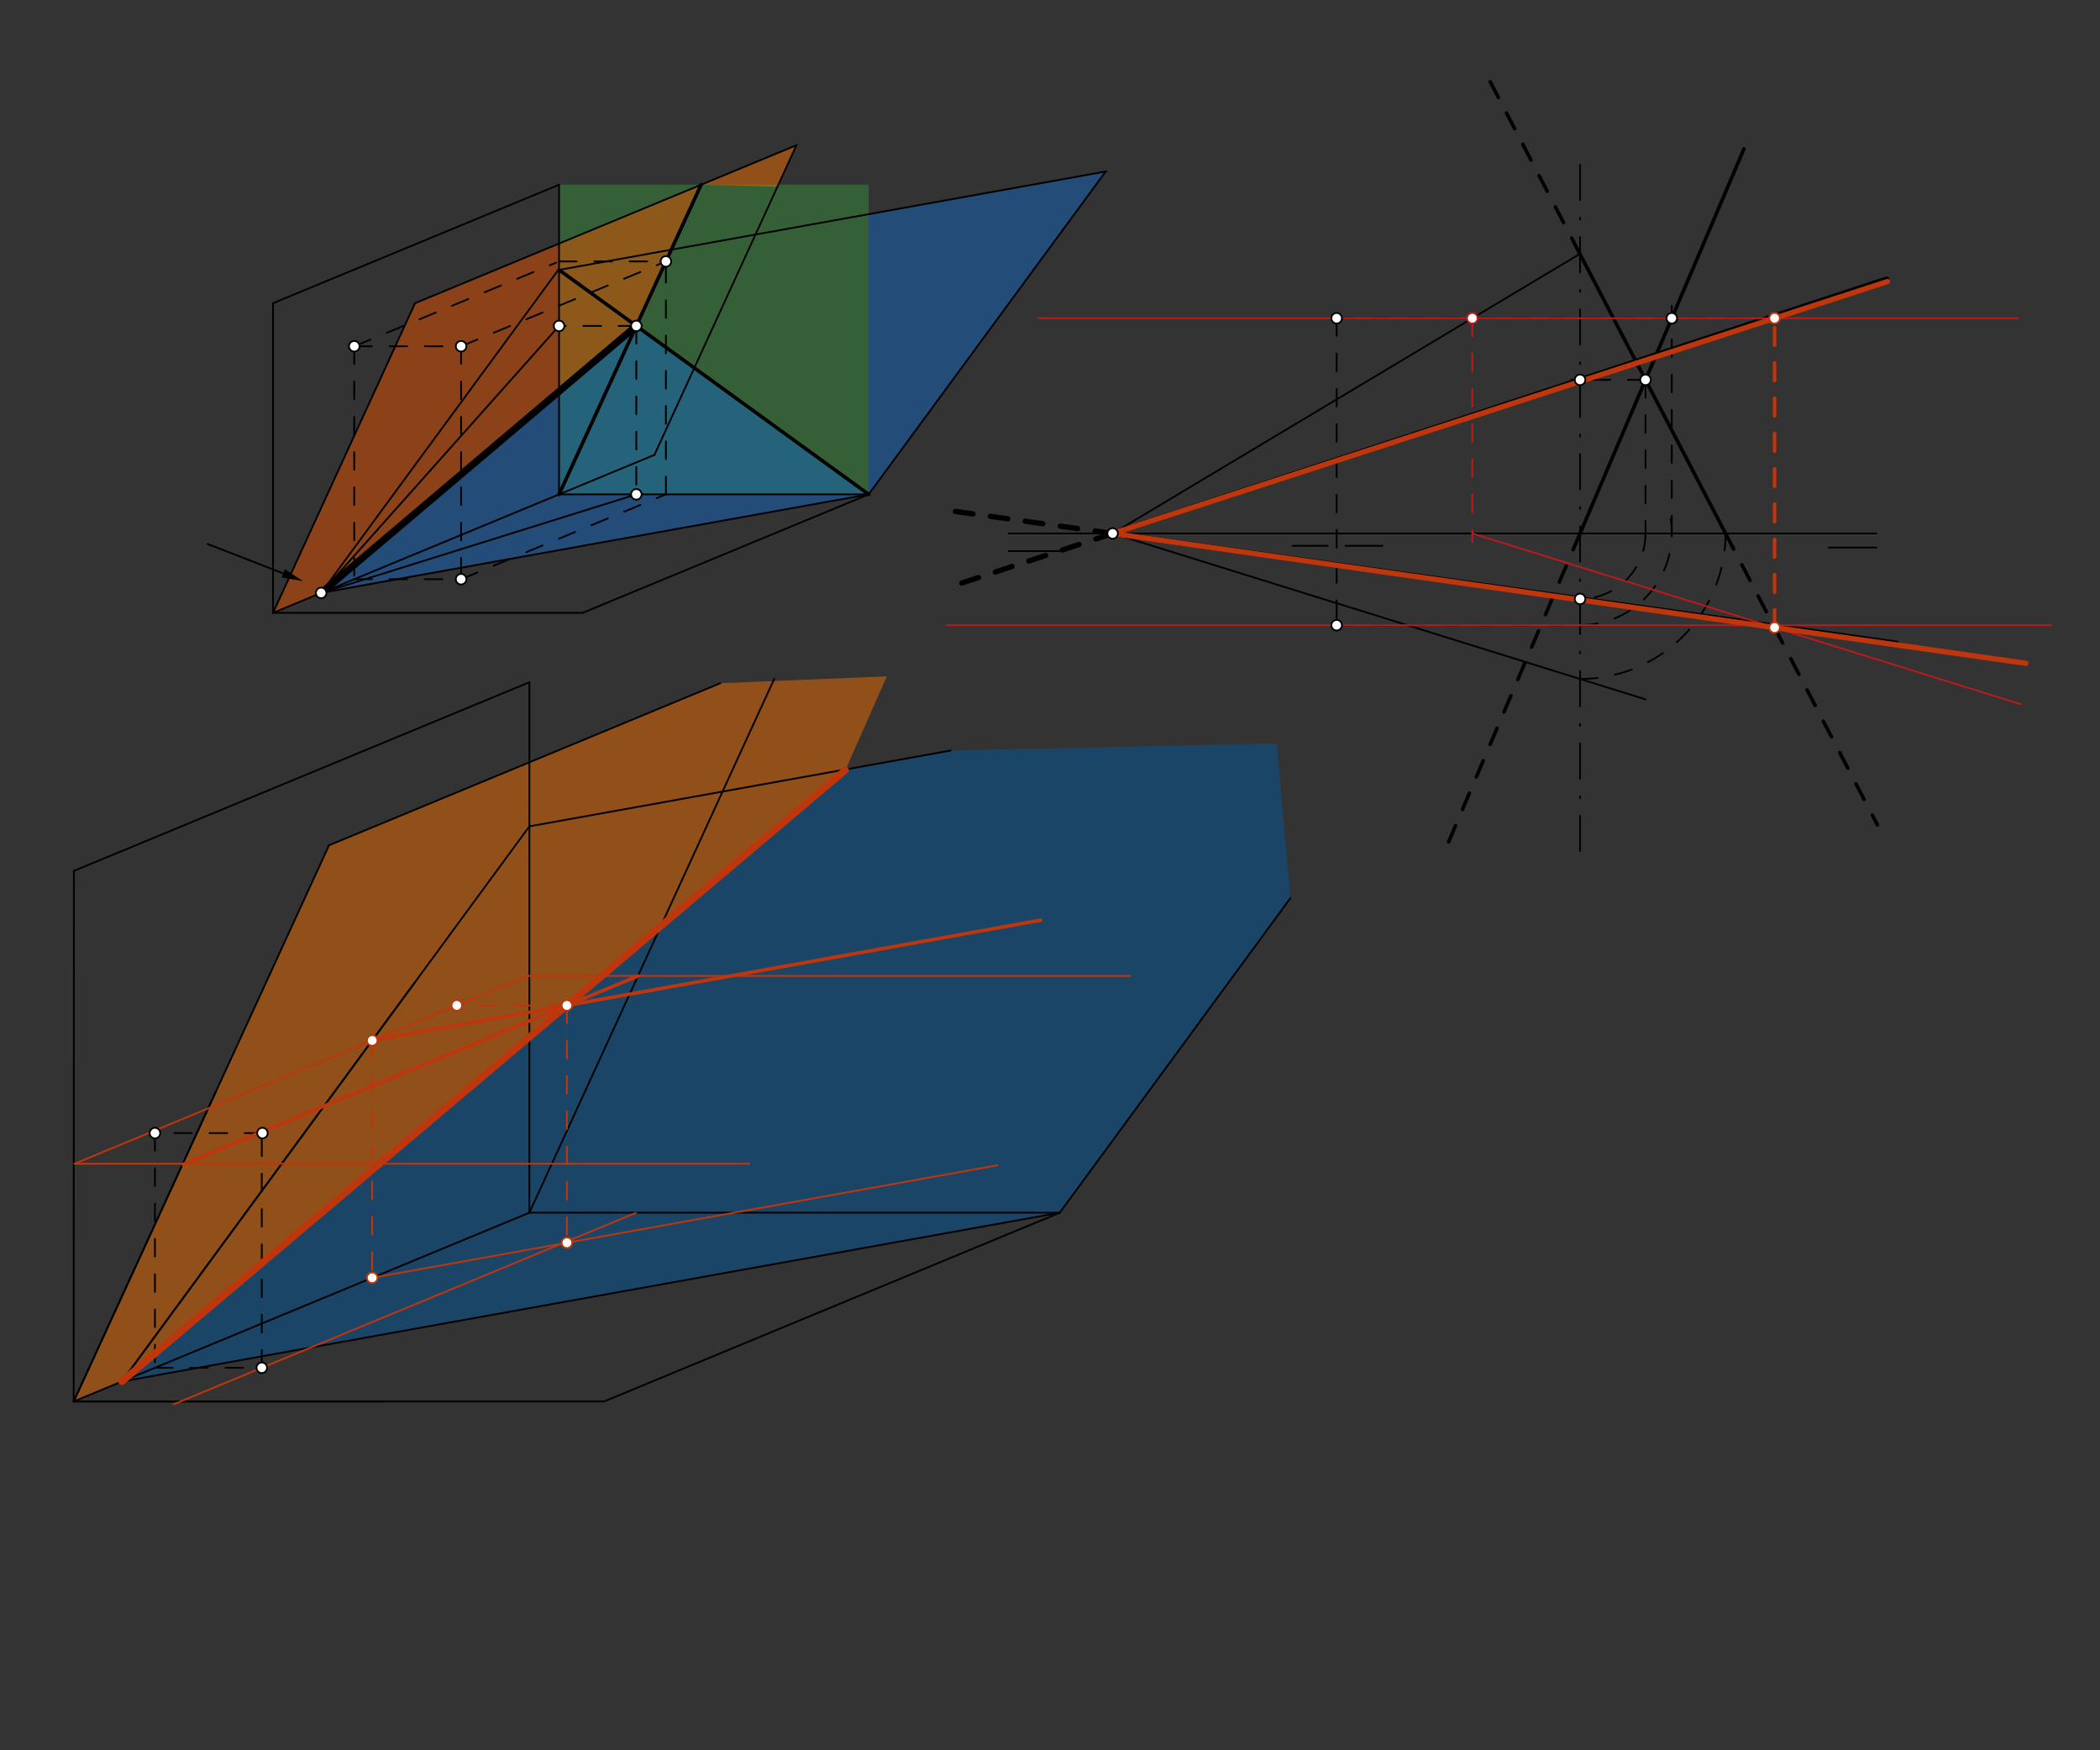 <svg xmlns="http://www.w3.org/2000/svg" class="svg--1it" height="100%" preserveAspectRatio="xMidYMid meet" viewBox="0 0 1190.551 992.126" width="100%"><rect x="0" y="0" width="1190.551" height="992.126" fill="#333333" stroke="none"/><defs><marker id="marker-arrow" markerHeight="16" markerUnits="userSpaceOnUse" markerWidth="24" orient="auto-start-reverse" refX="24" refY="4" viewBox="0 0 24 8"><path d="M 0 0 L 24 4 L 0 8 z" stroke="inherit"></path></marker></defs><g class="aux-layer--1FB"></g><g class="main-layer--3Vd"><g class="element--2qn"><g fill="#388E3C" opacity="0.5"><path d="M 316.949 104.705 L 492.474 104.705 L 492.474 280.23 L 316.949 280.23 L 316.949 104.705 Z" stroke="none"></path></g></g><g class="element--2qn"><g fill="#E65100" opacity="0.5"><path d="M 154.781 347.391 L 235.304 171.866 L 397.472 104.705 L 360.755 184.742 L 182.07 336.089 L 154.781 347.391 Z" stroke="none"></path></g></g><g class="element--2qn"><g fill="#EF6C00" opacity="0.5"><path d="M 397.472 104.705 L 451.538 82.314 L 440.748 105.834 L 397.472 104.705 Z" stroke="none"></path></g></g><g class="element--2qn"><g fill="#1565C0" opacity="0.5"><path d="M 182.07 336.089 L 360.755 184.742 L 492.474 280.23 L 181.781 335.391 Z" stroke="none"></path></g></g><g class="element--2qn"><g fill="#1565C0" opacity="0.5"><path d="M 492.474 121.4 L 492.474 280.23 L 626.849 97.218 L 492.474 121.4 Z" stroke="none"></path></g></g><g class="element--2qn"><g fill="#EF6C00" opacity="0.5"><path d="M 41.781 794.391 L 69.07 783.089 L 479.246 436.535 L 502.781 383.391 L 408.367 387.268 L 186.525 479.141 L 41.781 794.391 Z" stroke="none"></path></g></g><g class="element--2qn"><g fill="#01579B" opacity="0.5"><path d="M 69.07 783.089 L 600.815 687.399 L 731.564 509.098 L 723.781 421.391 L 538.969 425.419 L 479.246 436.535 L 69.07 783.089 Z" stroke="none"></path></g></g><g class="element--2qn"><line stroke="#000000" stroke-dasharray="none" stroke-linecap="round" stroke-width="1" x1="154.781" x2="154.781" y1="171.866" y2="347.391"></line></g><g class="element--2qn"><line stroke="#000000" stroke-dasharray="none" stroke-linecap="round" stroke-width="1" x1="154.781" x2="330.306" y1="347.391" y2="347.391"></line></g><g class="element--2qn"><line stroke="#000000" stroke-dasharray="none" stroke-linecap="round" stroke-width="1" x1="330.306" x2="492.474" y1="347.391" y2="280.23"></line></g><g class="element--2qn"><line stroke="#000000" stroke-dasharray="none" stroke-linecap="round" stroke-width="1" x1="492.474" x2="316.949" y1="280.23" y2="280.23"></line></g><g class="element--2qn"><line stroke="#000000" stroke-dasharray="none" stroke-linecap="round" stroke-width="1" x1="316.949" x2="316.949" y1="280.23" y2="104.705"></line></g><g class="element--2qn"><line stroke="#000000" stroke-dasharray="none" stroke-linecap="round" stroke-width="1" x1="316.949" x2="154.781" y1="104.705" y2="171.866"></line></g><g class="element--2qn"><line stroke="#000000" stroke-dasharray="none" stroke-linecap="round" stroke-width="1" x1="154.781" x2="316.949" y1="347.391" y2="280.23"></line></g><g class="element--2qn"><line stroke="#000000" stroke-dasharray="none" stroke-linecap="round" stroke-width="1" x1="182.07" x2="316.683" y1="336.089" y2="152.753"></line></g><g class="element--2qn"><line stroke="#000000" stroke-dasharray="none" stroke-linecap="round" stroke-width="1" x1="182.07" x2="492.474" y1="336.089" y2="280.23"></line></g><g class="element--2qn"><line stroke="#000000" stroke-dasharray="10" stroke-linecap="round" stroke-width="1" x1="200.835" x2="200.835" y1="196.277" y2="328.318"></line></g><g class="element--2qn"><line stroke="#000000" stroke-dasharray="none" stroke-linecap="round" stroke-width="1" x1="235.304" x2="397.472" y1="171.866" y2="104.705"></line></g><g class="element--2qn"><line stroke="#000000" stroke-dasharray="10" stroke-linecap="round" stroke-width="1" x1="200.835" x2="261.409" y1="196.277" y2="196.277"></line></g><g class="element--2qn"><line stroke="#000000" stroke-dasharray="10" stroke-linecap="round" stroke-width="1" x1="200.835" x2="261.409" y1="328.318" y2="328.318"></line></g><g class="element--2qn"><line stroke="#000000" stroke-dasharray="none" stroke-linecap="round" stroke-width="1" x1="154.781" x2="235.304" y1="347.391" y2="171.866"></line></g><g class="element--2qn"><line stroke="#000000" stroke-dasharray="10" stroke-linecap="round" stroke-width="1" x1="261.409" x2="261.409" y1="196.277" y2="328.318"></line></g><g class="element--2qn"><line stroke="#000000" stroke-dasharray="none" stroke-linecap="round" stroke-width="1" x1="571.781" x2="1063.781" y1="302.391" y2="302.391"></line></g><g class="element--2qn"><line stroke="#000000" stroke-dasharray="none" stroke-linecap="round" stroke-width="1" x1="571.781" x2="600.781" y1="312.391" y2="312.391"></line></g><g class="element--2qn"><line stroke="#000000" stroke-dasharray="none" stroke-linecap="round" stroke-width="1" x1="1036.781" x2="1063.781" y1="310.391" y2="310.391"></line></g><g class="element--2qn"><line stroke="#000000" stroke-dasharray="none" stroke-linecap="round" stroke-width="1" x1="732.781" x2="752.781" y1="309.391" y2="309.391"></line></g><g class="element--2qn"><line stroke="#000000" stroke-dasharray="none" stroke-linecap="round" stroke-width="1" x1="762.781" x2="783.781" y1="309.391" y2="309.391"></line></g><g class="element--2qn"><line stroke="#000000" stroke-dasharray="10" stroke-linecap="round" stroke-width="1" x1="757.781" x2="757.781" y1="180.391" y2="354.391"></line></g><g class="element--2qn"><line stroke="#000000" stroke-dasharray="none" stroke-linecap="round" stroke-width="1" x1="630.781" x2="864.781" y1="302.391" y2="162.391"></line></g><g class="element--2qn"><line stroke="#000000" stroke-dasharray="none" stroke-linecap="round" stroke-width="1" x1="630.781" x2="932.781" y1="302.391" y2="396.391"></line></g><g class="element--2qn"><line stroke="#000000" stroke-dasharray="none" stroke-linecap="round" stroke-width="1" x1="41.781" x2="203.949" y1="794.391" y2="727.23"></line></g><g class="element--2qn"><line stroke="#000000" stroke-dasharray="none" stroke-linecap="round" stroke-width="1" x1="217.309" x2="41.781" y1="794.391" y2="794.391"></line></g><g class="element--2qn"><line stroke="#000000" stroke-dasharray="10" stroke-linecap="round" stroke-width="1" x1="148.779" x2="87.835" y1="642.278" y2="642.278"></line></g><g class="element--2qn"><line stroke="#000000" stroke-dasharray="10" stroke-linecap="round" stroke-width="1" x1="87.835" x2="87.835" y1="642.278" y2="775.318"></line></g><g class="element--2qn"><line stroke="#000000" stroke-dasharray="10" stroke-linecap="round" stroke-width="1" x1="87.835" x2="148.409" y1="775.318" y2="775.318"></line></g><g class="element--2qn"><line stroke="#000000" stroke-dasharray="10" stroke-linecap="round" stroke-width="1" x1="148.409" x2="148.409" y1="775.318" y2="642.278"></line></g><g class="element--2qn"><line stroke="#000000" stroke-dasharray="none" stroke-linecap="round" stroke-width="1" x1="41.781" x2="122.304" y1="794.391" y2="618.866"></line></g><g class="element--2qn"><line stroke="#000000" stroke-dasharray="none" stroke-linecap="round" stroke-width="1" x1="69.07" x2="204.307" y1="783.089" y2="598.903"></line></g><g class="element--2qn"><line stroke="#000000" stroke-dasharray="none" stroke-linecap="round" stroke-width="1" x1="69.07" x2="380.481" y1="783.089" y2="727.049"></line></g><g class="element--2qn"><line stroke="#000000" stroke-dasharray="none" stroke-linecap="round" stroke-width="1" x1="316.949" x2="627.375" y1="152.986" y2="97.123"></line></g><g class="element--2qn"><line stroke="#000000" stroke-dasharray="none" stroke-linecap="round" stroke-width="1" x1="492.474" x2="626.849" y1="280.23" y2="97.218"></line></g><g class="element--2qn"><line stroke="#000000" stroke-dasharray="none" stroke-linecap="round" stroke-width="1" x1="397.472" x2="451.538" y1="104.705" y2="82.314"></line></g><g class="element--2qn"><line stroke="#000000" stroke-dasharray="none" stroke-linecap="round" stroke-width="1" x1="316.949" x2="371.015" y1="280.23" y2="257.839"></line></g><g class="element--2qn"><line stroke="#000000" stroke-dasharray="none" stroke-linecap="round" stroke-width="1" x1="371.015" x2="451.538" y1="257.839" y2="82.314"></line></g><g class="element--2qn"><line stroke="#000000" stroke-dasharray="none" stroke-linecap="round" stroke-width="1" x1="203.949" x2="236.6" y1="727.23" y2="713.708"></line></g><g class="element--2qn"><line stroke="#000000" stroke-dasharray="none" stroke-linecap="round" stroke-width="1" x1="203.949" x2="235.582" y1="599.391" y2="556.308"></line></g><g class="element--2qn"><line stroke="#000000" stroke-dasharray="none" stroke-linecap="round" stroke-width="1" x1="236.6" x2="300.128" y1="713.708" y2="687.399"></line></g><g class="element--2qn"><line stroke="#000000" stroke-dasharray="none" stroke-linecap="round" stroke-width="1" x1="300.128" x2="300.128" y1="687.399" y2="488.391"></line></g><g class="element--2qn"><line stroke="#000000" stroke-dasharray="none" stroke-linecap="round" stroke-width="1" x1="600.815" x2="731.564" y1="687.399" y2="509.098"></line></g><g class="element--2qn"><line stroke="#000000" stroke-dasharray="none" stroke-linecap="round" stroke-width="1" x1="300.128" x2="300.128" y1="488.391" y2="454.552"></line></g><g class="element--2qn"><line stroke="#000000" stroke-dasharray="none" stroke-linecap="round" stroke-width="1" x1="300.128" x2="538.969" y1="468.4" y2="425.419"></line></g><g class="element--2qn"><line stroke="#000000" stroke-dasharray="none" stroke-linecap="round" stroke-width="1" x1="300.128" x2="300.128" y1="454.552" y2="386.711"></line></g><g class="element--2qn"><line stroke="#000000" stroke-dasharray="none" stroke-linecap="round" stroke-width="1" x1="300.128" x2="41.892" y1="386.711" y2="493.657"></line></g><g class="element--2qn"><line stroke="#000000" stroke-dasharray="none" stroke-linecap="round" stroke-width="1" x1="300.128" x2="438.973" y1="687.399" y2="384.742"></line></g><g class="element--2qn"><line stroke="#000000" stroke-dasharray="none" stroke-linecap="round" stroke-width="1" x1="186.525" x2="408.367" y1="479.141" y2="387.268"></line></g><g class="element--2qn"><line stroke="#000000" stroke-dasharray="none" stroke-linecap="round" stroke-width="1" x1="69.07" x2="300.128" y1="783.089" y2="468.4"></line></g><g class="element--2qn"><line stroke="#000000" stroke-dasharray="none" stroke-linecap="round" stroke-width="1" x1="41.781" x2="186.525" y1="794.391" y2="479.141"></line></g><g class="element--2qn"><line stroke="#000000" stroke-dasharray="none" stroke-linecap="round" stroke-width="1" x1="342.469" x2="600.815" y1="794.391" y2="687.399"></line></g><g class="element--2qn"><line stroke="#000000" stroke-dasharray="none" stroke-linecap="round" stroke-width="1" x1="41.781" x2="342.469" y1="794.391" y2="794.391"></line></g><g class="element--2qn"><line stroke="#000000" stroke-dasharray="none" stroke-linecap="round" stroke-width="1" x1="300.128" x2="600.815" y1="687.399" y2="687.399"></line></g><g class="element--2qn"><line stroke="#000000" stroke-dasharray="none" stroke-linecap="round" stroke-width="1" x1="380.481" x2="600.815" y1="727.049" y2="687.399"></line></g><g class="element--2qn"><line stroke="#000000" stroke-dasharray="none" stroke-linecap="round" stroke-width="1" x1="41.781" x2="41.892" y1="794.391" y2="493.657"></line></g><g class="element--2qn"><line stroke="#000000" stroke-dasharray="20, 10, 1, 10" stroke-linecap="round" stroke-width="1" x1="895.781" x2="895.781" y1="93.391" y2="483.391"></line></g><g class="element--2qn"><path d="M 895.781 384.874 A 82.483 82.483 0 0 0 978.189 298.846" fill="none" stroke="#000000" stroke-dasharray="10" stroke-linecap="round" stroke-width="1"></path></g><g class="element--2qn"><line stroke="#000000" stroke-dasharray="none" stroke-linecap="round" stroke-width="1" x1="864.781" x2="895.68" y1="162.391" y2="143.904"></line></g><g class="element--2qn"><line stroke="#000000" stroke-dasharray="none" stroke-linecap="round" stroke-width="2" x1="895.68" x2="978.265" y1="143.904" y2="302.391"></line></g><g class="element--2qn"><line stroke="#000000" stroke-dasharray="10" stroke-linecap="round" stroke-width="2" x1="978.265" x2="1064.353" y1="302.391" y2="467.599"></line></g><g class="element--2qn"><line stroke="#000000" stroke-dasharray="10" stroke-linecap="round" stroke-width="2" x1="895.68" x2="841.207" y1="143.904" y2="39.368"></line></g><g class="element--2qn"><line stroke="#000000" stroke-dasharray="none" stroke-linecap="round" stroke-width="2" x1="316.949" x2="492.474" y1="152.986" y2="280.23"></line></g><g class="element--2qn"><line stroke="#000000" stroke-dasharray="10" stroke-linecap="round" stroke-width="1" x1="757.781" x2="991.781" y1="180.391" y2="180.391"></line></g><g class="element--2qn"><line stroke="#000000" stroke-dasharray="10" stroke-linecap="round" stroke-width="1" x1="757.781" x2="905.781" y1="354.391" y2="354.391"></line></g><g class="element--2qn"><path d="M 895.781 354.391 A 52 52 0 0 0 947.074 293.842" fill="none" stroke="#000000" stroke-dasharray="10" stroke-linecap="round" stroke-width="1"></path></g><g class="element--2qn"><line stroke="#000000" stroke-dasharray="10" stroke-linecap="round" stroke-width="1" x1="947.781" x2="947.781" y1="302.391" y2="173.391"></line></g><g class="element--2qn"><line stroke="#000000" stroke-dasharray="none" stroke-linecap="round" stroke-width="2" x1="895.781" x2="988.706" y1="302.391" y2="84.375"></line></g><g class="element--2qn"><line stroke="#000000" stroke-dasharray="10" stroke-linecap="round" stroke-width="2" x1="895.781" x2="819.36" y1="302.391" y2="481.687"></line></g><g class="element--2qn"><line stroke="#000000" stroke-dasharray="10" stroke-linecap="round" stroke-width="1" x1="200.835" x2="315.254" y1="196.277" y2="148.892"></line></g><g class="element--2qn"><line stroke="#000000" stroke-dasharray="10" stroke-linecap="round" stroke-width="1" x1="261.409" x2="377.523" y1="328.318" y2="280.23"></line></g><g class="element--2qn"><line stroke="#000000" stroke-dasharray="10" stroke-linecap="round" stroke-width="1" x1="377.523" x2="377.523" y1="280.23" y2="148.19"></line></g><g class="element--2qn"><line stroke="#000000" stroke-dasharray="10" stroke-linecap="round" stroke-width="1" x1="261.409" x2="377.523" y1="196.277" y2="148.19"></line></g><g class="element--2qn"><line stroke="#000000" stroke-dasharray="10" stroke-linecap="round" stroke-width="1" x1="316.949" x2="377.523" y1="148.19" y2="148.19"></line></g><g class="element--2qn"><line stroke="#000000" stroke-dasharray="none" stroke-linecap="round" stroke-width="2" x1="316.949" x2="397.472" y1="280.23" y2="104.705"></line></g><g class="element--2qn"><line stroke="#000000" stroke-dasharray="10" stroke-linecap="round" stroke-width="1" x1="932.893" x2="890.781" y1="215.32" y2="215.32"></line></g><g class="element--2qn"><line stroke="#000000" stroke-dasharray="10" stroke-linecap="round" stroke-width="1" x1="932.893" x2="932.893" y1="215.32" y2="305.391"></line></g><g class="element--2qn"><path d="M 932.893 302.391 A 37.112 37.112 0 0 1 888.729 338.826" fill="none" stroke="#000000" stroke-dasharray="10" stroke-linecap="round" stroke-width="1"></path></g><g class="element--2qn"><line stroke="#000000" stroke-dasharray="10" stroke-linecap="round" stroke-width="1" x1="360.755" x2="316.949" y1="184.742" y2="184.742"></line></g><g class="element--2qn"><line stroke="#000000" stroke-dasharray="10" stroke-linecap="round" stroke-width="1" x1="360.755" x2="360.755" y1="184.742" y2="280.23"></line></g><g class="element--2qn"><line stroke="#000000" stroke-dasharray="none" stroke-linecap="round" stroke-width="1" x1="160.597" x2="117.781" y1="325.041" y2="308.391"></line><path d="M171.781,329.391 l12,2.5 l0,-5 z" fill="#000000" stroke="#000000" stroke-width="0" transform="rotate(201.251, 171.781, 329.391)"></path></g><g class="element--2qn"><line stroke="#000000" stroke-dasharray="none" stroke-linecap="round" stroke-width="3" x1="630.781" x2="1069.594" y1="302.391" y2="158.211"></line></g><g class="element--2qn"><line stroke="#000000" stroke-dasharray="10" stroke-linecap="round" stroke-width="3" x1="630.781" x2="537.366" y1="302.391" y2="333.084"></line></g><g class="element--2qn"><line stroke="#000000" stroke-dasharray="none" stroke-linecap="round" stroke-width="3" x1="630.781" x2="1075.091" y1="302.391" y2="364.614"></line></g><g class="element--2qn"><line stroke="#000000" stroke-dasharray="10" stroke-linecap="round" stroke-width="3" x1="630.781" x2="537.804" y1="302.391" y2="289.37"></line></g><g class="element--2qn"><line stroke="#000000" stroke-dasharray="none" stroke-linecap="round" stroke-width="1" x1="182.07" x2="316.949" y1="336.089" y2="184.742"></line></g><g class="element--2qn"><line stroke="#000000" stroke-dasharray="none" stroke-linecap="round" stroke-width="1" x1="182.07" x2="360.755" y1="336.089" y2="280.23"></line></g><g class="element--2qn"><line stroke="#000000" stroke-dasharray="none" stroke-linecap="round" stroke-width="4" x1="182.07" x2="360.755" y1="336.089" y2="184.742"></line></g><g class="element--2qn"><line stroke="#B71C1C" stroke-dasharray="none" stroke-linecap="round" stroke-width="1" x1="588.781" x2="1143.781" y1="180.391" y2="180.391"></line></g><g class="element--2qn"><line stroke="#BF360C" stroke-dasharray="none" stroke-linecap="round" stroke-width="1" x1="42.265" x2="299.378" y1="659.655" y2="553.174"></line></g><g class="element--2qn"><line stroke="#BF360C" stroke-dasharray="none" stroke-linecap="round" stroke-width="1" x1="299.378" x2="640.781" y1="553.174" y2="553.174"></line></g><g class="element--2qn"><line stroke="#BF360C" stroke-dasharray="none" stroke-linecap="round" stroke-width="1" x1="42.265" x2="424.781" y1="659.655" y2="659.655"></line></g><g class="element--2qn"><line stroke="#B71C1C" stroke-dasharray="none" stroke-linecap="round" stroke-width="1" x1="536.781" x2="1162.781" y1="354.391" y2="354.391"></line></g><g class="element--2qn"><line stroke="#BF360C" stroke-dasharray="none" stroke-linecap="round" stroke-width="2" x1="103.796" x2="361.717" y1="660.021" y2="553.205"></line></g><g class="element--2qn"><line stroke="#BF360C" stroke-dasharray="none" stroke-linecap="round" stroke-width="1" x1="98.537" x2="360.41" y1="795.972" y2="687.519"></line></g><g class="element--2qn"><line stroke="#B71C1C" stroke-dasharray="10" stroke-linecap="round" stroke-width="1" x1="834.696" x2="834.696" y1="180.391" y2="307.391"></line></g><g class="element--2qn"><line stroke="#B71C1C" stroke-dasharray="none" stroke-linecap="round" stroke-width="1" x1="834.696" x2="1145.733" y1="302.391" y2="399.204"></line></g><g class="element--2qn"><line stroke="#BF360C" stroke-dasharray="10" stroke-linecap="round" stroke-width="1" x1="211.014" x2="211.014" y1="589.769" y2="729.391"></line></g><g class="element--2qn"><line stroke="#BF360C" stroke-dasharray="none" stroke-linecap="round" stroke-width="2" x1="589.958" x2="211.302" y1="521.576" y2="589.717"></line></g><g class="element--2qn"><line stroke="#BF360C" stroke-dasharray="none" stroke-linecap="round" stroke-width="1" x1="211.014" x2="565.39" y1="724.304" y2="660.532"></line></g><g class="element--2qn"><line stroke="#BF360C" stroke-dasharray="10" stroke-linecap="round" stroke-width="2" x1="1006.059" x2="1006.059" y1="355.729" y2="180.391"></line></g><g class="element--2qn"><line stroke="#BF360C" stroke-dasharray="none" stroke-linecap="round" stroke-width="3" x1="1148.564" x2="630.781" y1="375.983" y2="302.391"></line></g><g class="element--2qn"><line stroke="#BF360C" stroke-dasharray="none" stroke-linecap="round" stroke-width="3" x1="1070.057" x2="630.781" y1="159.585" y2="302.391"></line></g><g class="element--2qn"><line stroke="#BF360C" stroke-dasharray="10" stroke-linecap="round" stroke-width="1" x1="321.39" x2="321.39" y1="569.906" y2="705.027"></line></g><g class="element--2qn"><line stroke="#BF360C" stroke-dasharray="10" stroke-linecap="round" stroke-width="1" x1="321.39" x2="256.249" y1="569.906" y2="569.906"></line></g><g class="element--2qn"><line stroke="#BF360C" stroke-dasharray="none" stroke-linecap="round" stroke-width="4" x1="69.07" x2="479.246" y1="783.089" y2="436.535"></line></g><g class="element--2qn"><circle cx="200.835" cy="196.277" r="3" stroke="#000000" stroke-width="1" fill="#ffffff"></circle>}</g><g class="element--2qn"><circle cx="261.409" cy="328.318" r="3" stroke="#000000" stroke-width="1" fill="#ffffff"></circle>}</g><g class="element--2qn"><circle cx="261.409" cy="196.277" r="3" stroke="#000000" stroke-width="1" fill="#ffffff"></circle>}</g><g class="element--2qn"><circle cx="757.781" cy="180.391" r="3" stroke="#000000" stroke-width="1" fill="#ffffff"></circle>}</g><g class="element--2qn"><circle cx="757.781" cy="354.391" r="3" stroke="#000000" stroke-width="1" fill="#ffffff"></circle>}</g><g class="element--2qn"><circle cx="148.779" cy="642.278" r="3" stroke="#000000" stroke-width="1" fill="#ffffff"></circle>}</g><g class="element--2qn"><circle cx="148.409" cy="775.318" r="3" stroke="#000000" stroke-width="1" fill="#ffffff"></circle>}</g><g class="element--2qn"><circle cx="87.835" cy="642.278" r="3" stroke="#000000" stroke-width="1" fill="#ffffff"></circle>}</g><g class="element--2qn"><circle cx="947.781" cy="180.391" r="3" stroke="#000000" stroke-width="1" fill="#ffffff"></circle>}</g><g class="element--2qn"><circle cx="377.523" cy="148.19" r="3" stroke="#000000" stroke-width="1" fill="#ffffff"></circle>}</g><g class="element--2qn"><circle cx="932.893" cy="215.32" r="3" stroke="#000000" stroke-width="1" fill="#ffffff"></circle>}</g><g class="element--2qn"><circle cx="895.781" cy="215.32" r="3" stroke="#000000" stroke-width="1" fill="#ffffff"></circle>}</g><g class="element--2qn"><circle cx="895.781" cy="339.503" r="3" stroke="#000000" stroke-width="1" fill="#ffffff"></circle>}</g><g class="element--2qn"><circle cx="360.755" cy="184.742" r="3" stroke="#000000" stroke-width="1" fill="#ffffff"></circle>}</g><g class="element--2qn"><circle cx="316.949" cy="184.742" r="3" stroke="#000000" stroke-width="1" fill="#ffffff"></circle>}</g><g class="element--2qn"><circle cx="360.755" cy="280.23" r="3" stroke="#000000" stroke-width="1" fill="#ffffff"></circle>}</g><g class="element--2qn"><circle cx="630.781" cy="302.391" r="3" stroke="#000000" stroke-width="1" fill="#ffffff"></circle>}</g><g class="element--2qn"><circle cx="182.07" cy="336.089" r="3" stroke="#000000" stroke-width="1" fill="#ffffff"></circle>}</g><g class="element--2qn"><circle cx="834.696" cy="180.391" r="3" stroke="#B71C1C" stroke-width="1" fill="#ffffff"></circle>}</g><g class="element--2qn"><circle cx="211.014" cy="589.769" r="3" stroke="#BF360C" stroke-width="1" fill="#ffffff"></circle>}</g><g class="element--2qn"><circle cx="211.014" cy="724.304" r="3" stroke="#BF360C" stroke-width="1" fill="#ffffff"></circle>}</g><g class="element--2qn"><circle cx="1006.059" cy="355.729" r="3" stroke="#BF360C" stroke-width="1" fill="#ffffff"></circle>}</g><g class="element--2qn"><circle cx="1006.059" cy="180.391" r="3" stroke="#BF360C" stroke-width="1" fill="#ffffff"></circle>}</g><g class="element--2qn"><circle cx="321.39" cy="569.906" r="3" stroke="#BF360C" stroke-width="1" fill="#ffffff"></circle>}</g><g class="element--2qn"><circle cx="321.39" cy="704.442" r="3" stroke="#BF360C" stroke-width="1" fill="#ffffff"></circle>}</g><g class="element--2qn"><circle cx="258.975" cy="569.906" r="3" stroke="#BF360C" stroke-width="1" fill="#ffffff"></circle>}</g></g><g class="snaps-layer--2PT"></g><g class="temp-layer--rAP"></g></svg>